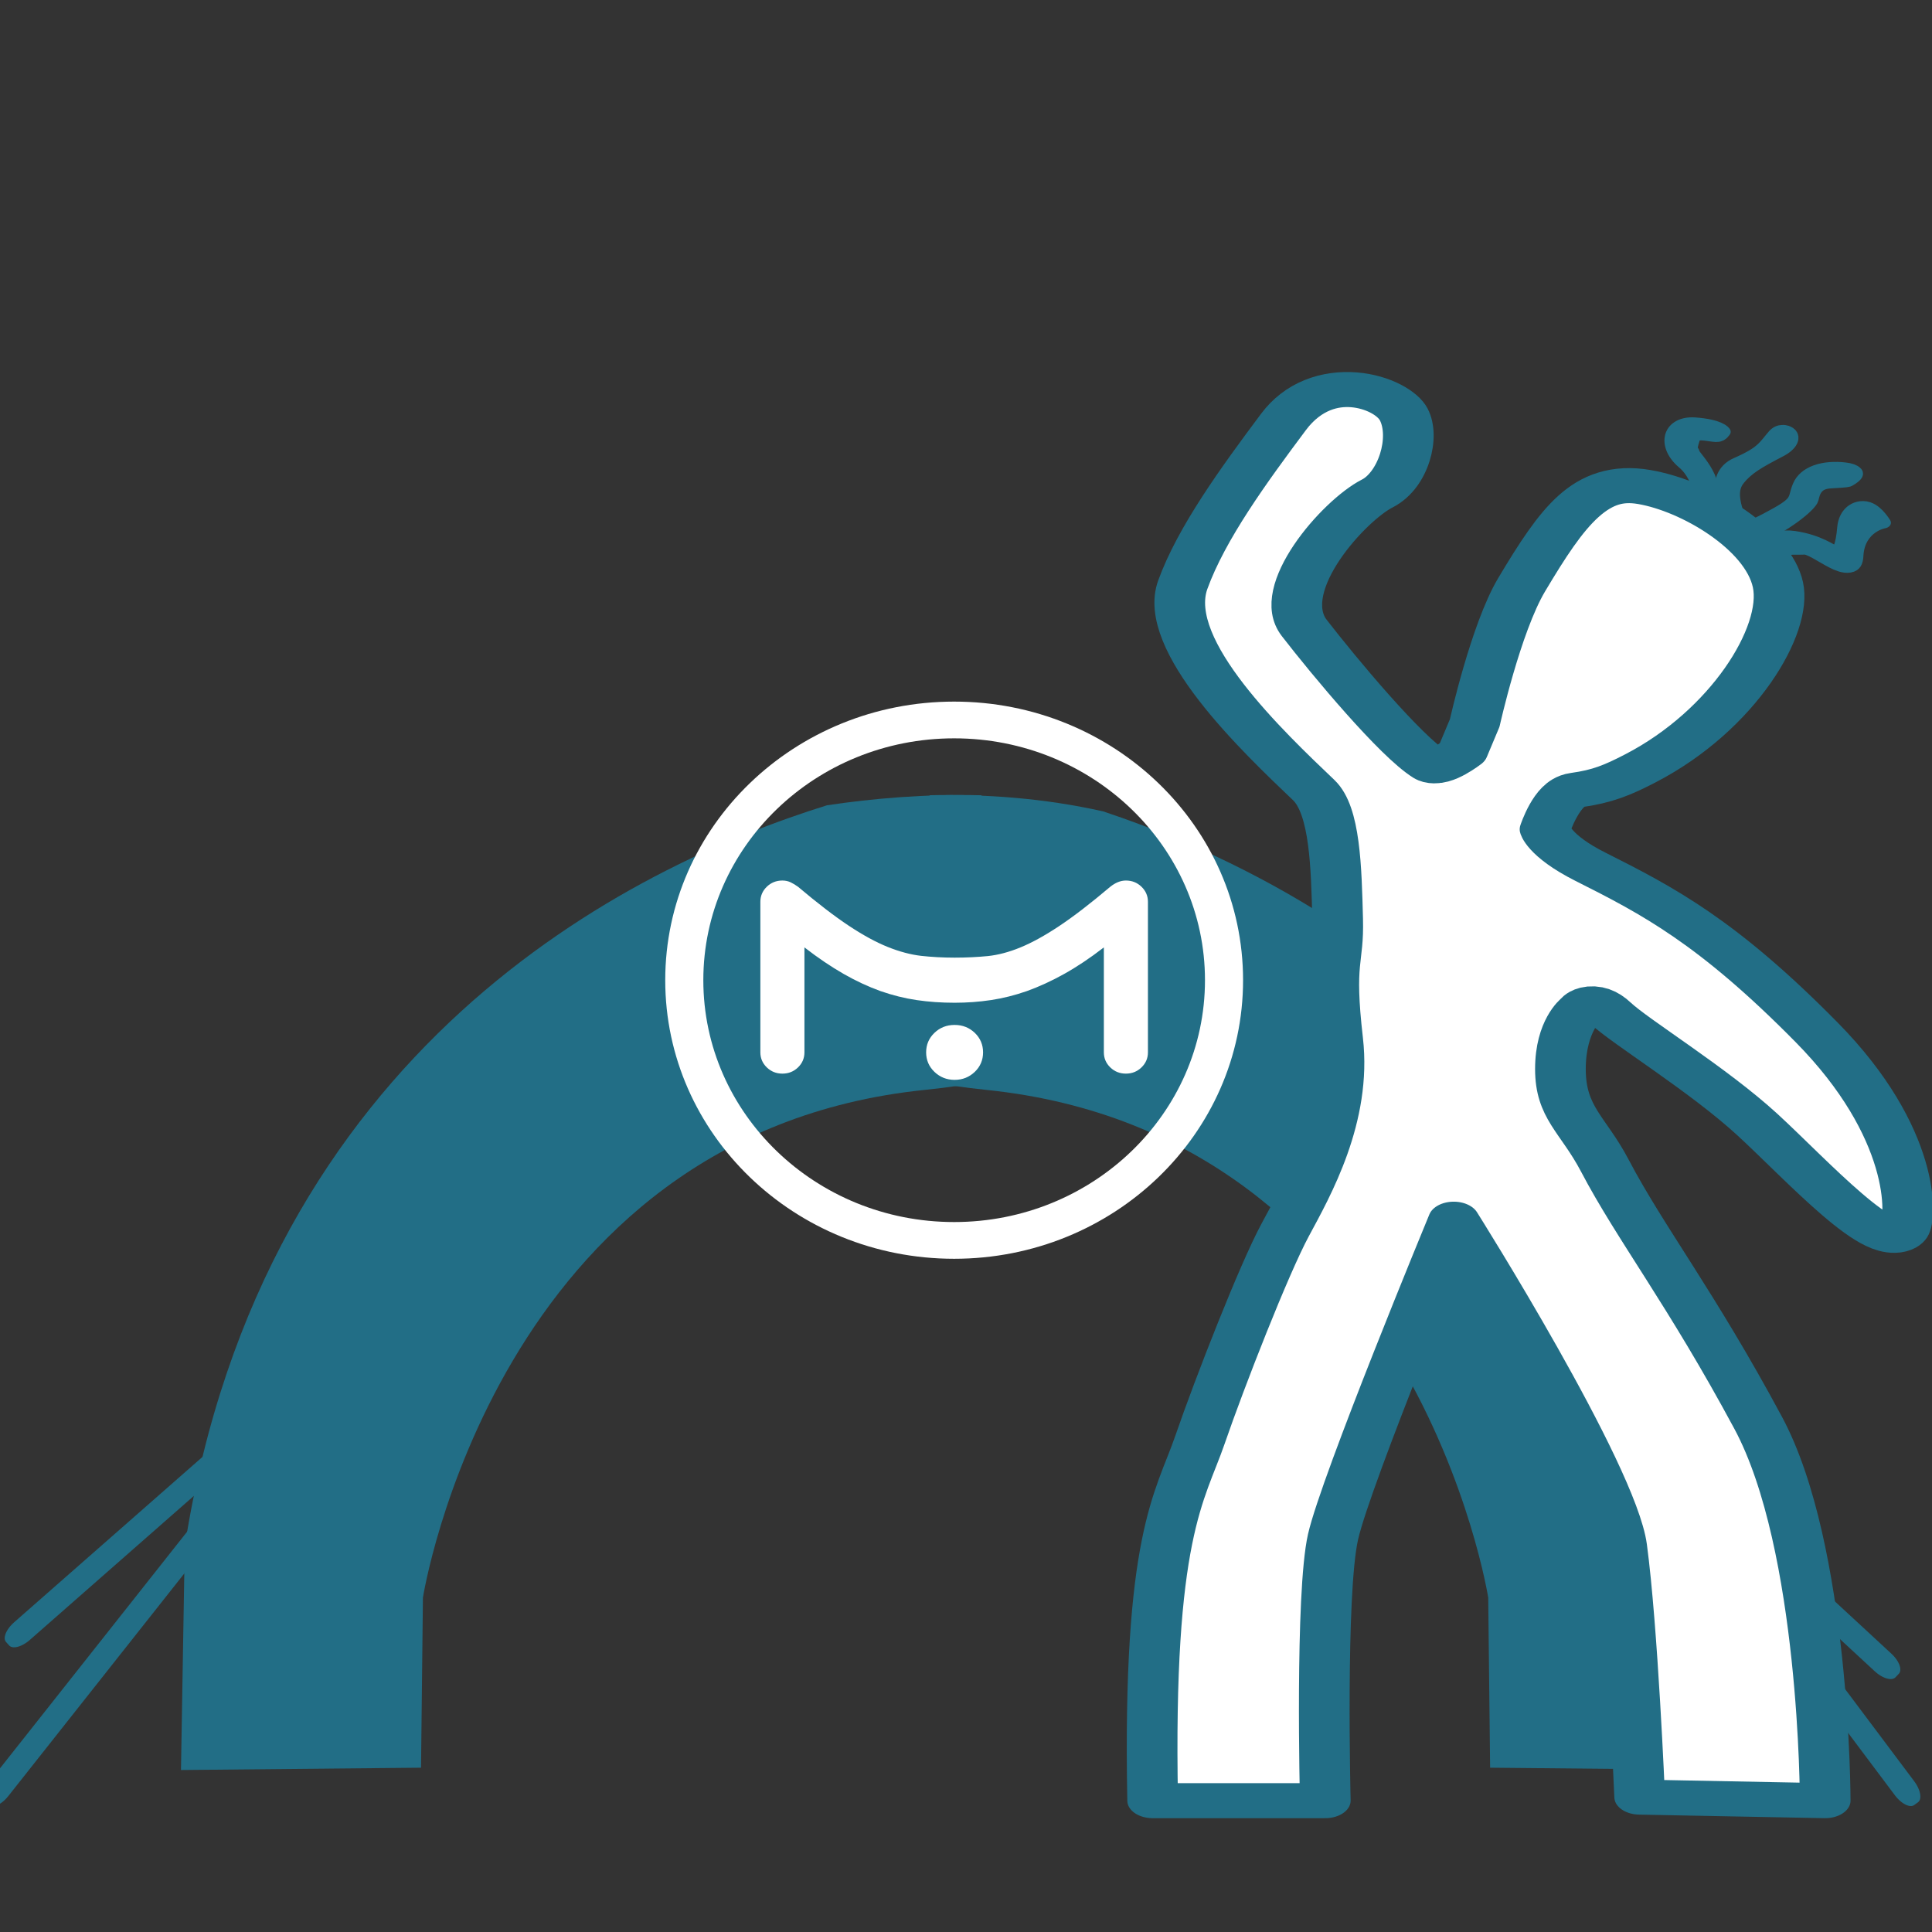 <?xml version="1.0" encoding="UTF-8" standalone="no"?>
<!DOCTYPE svg PUBLIC "-//W3C//DTD SVG 1.1//EN" "http://www.w3.org/Graphics/SVG/1.1/DTD/svg11.dtd">
<svg width="51" height="51" viewBox="0 0 51 51" version="1.1" xmlns="http://www.w3.org/2000/svg" xmlns:xlink="http://www.w3.org/1999/xlink" xml:space="preserve" xmlns:serif="http://www.serif.com/" style="fill-rule:evenodd;clip-rule:evenodd;stroke-linecap:round;stroke-linejoin:round;stroke-miterlimit:1.5;">
    <rect x="0" y="0" width="51" height="51" fill="#333333" stroke="none"/>
    <g transform="matrix(0.056,0,0,0.069,-41.355,-35.938)">
        <path d="M1176.96,825.07C1202.89,824.602 1230.71,826.169 1258.54,831.269C1353.44,856.881 1516.75,927.324 1552.28,1112.46L1554.06,1198L1440.9,1197.11L1440.01,1132.06C1440.01,1132.06 1405.63,954.75 1203.63,937.821C1034.84,923.675 1138.36,849.182 1176.96,825.07Z" style="fill:rgb(34,110,134);"/>
    </g>
    <g transform="matrix(0.056,0,0,0.069,-41.355,-35.938)">
        <path d="M1128.3,828.921C1035.1,852.45 862.253,921.343 825.574,1112.46L823.792,1198L936.95,1197.11L937.841,1132.06C937.841,1132.06 972.223,954.75 1174.22,937.821C1342.97,923.678 1239.54,849.218 1200.92,825.091C1174.71,824.545 1149.9,826.295 1128.3,828.921Z" style="fill:rgb(34,110,134);"/>
    </g>
    <g transform="matrix(0.196,1.43723e-33,2.99193e-33,0.189,-33.313,-174.146)">
        <path d="M298.47,1024.53C279.815,1024.53 264.689,1039.66 264.689,1058.31C264.689,1076.96 279.815,1092.09 298.47,1092.09C317.123,1092.09 332.252,1076.96 332.252,1058.31C332.252,1039.66 317.123,1024.53 298.47,1024.53ZM278.307,1068.39C278.307,1069.21 278.02,1069.91 277.443,1070.49C276.866,1071.07 276.164,1071.36 275.34,1071.36C274.514,1071.36 273.815,1071.07 273.235,1070.49C272.661,1069.91 272.371,1069.21 272.371,1068.39L272.371,1047.36C272.371,1046.54 272.661,1045.84 273.235,1045.26C273.815,1044.68 274.514,1044.39 275.34,1044.39C275.752,1044.39 276.123,1044.48 276.451,1044.64C276.784,1044.81 277.112,1045.01 277.443,1045.26C280.081,1047.57 282.358,1049.38 284.275,1050.7C286.195,1052.02 287.946,1053.01 289.532,1053.67C291.119,1054.33 292.615,1054.74 294.019,1054.91C295.419,1055.07 296.925,1055.16 298.534,1055.16C300.141,1055.16 301.634,1055.08 303.015,1054.94C304.398,1054.79 305.859,1054.39 307.405,1053.73C308.954,1053.07 310.685,1052.08 312.602,1050.76C314.519,1049.44 316.818,1047.61 319.497,1045.26C320.2,1044.68 320.899,1044.39 321.6,1044.39C322.424,1044.39 323.126,1044.68 323.703,1045.26C324.28,1045.84 324.57,1046.54 324.57,1047.36L324.57,1068.39C324.57,1069.21 324.28,1069.91 323.703,1070.49C323.126,1071.07 322.424,1071.36 321.6,1071.36C320.777,1071.36 320.075,1071.07 319.497,1070.49C318.921,1069.91 318.633,1069.21 318.633,1068.39L318.633,1053.73C316.775,1055.22 314.994,1056.45 313.283,1057.44C311.569,1058.43 309.902,1059.22 308.272,1059.83C306.642,1060.42 305.024,1060.84 303.418,1061.09C301.808,1061.34 300.181,1061.46 298.534,1061.46C296.759,1061.46 295.06,1061.34 293.43,1061.09C291.8,1060.84 290.174,1060.42 288.544,1059.83C286.914,1059.22 285.267,1058.43 283.596,1057.44C281.926,1056.45 280.163,1055.22 278.307,1053.73L278.307,1068.39ZM294.697,1068.39C294.697,1067.32 295.068,1066.41 295.811,1065.67C296.554,1064.93 297.458,1064.56 298.534,1064.56C299.604,1064.56 300.509,1064.93 301.254,1065.67C301.994,1066.41 302.365,1067.32 302.365,1068.39C302.365,1069.46 301.994,1070.37 301.254,1071.11C300.509,1071.85 299.604,1072.23 298.534,1072.23C297.458,1072.23 296.554,1071.85 295.811,1071.11C295.068,1070.37 294.697,1069.46 294.697,1068.39ZM298.47,1019.4C276.979,1019.4 259.559,1036.82 259.559,1058.31C259.559,1079.8 276.979,1097.22 298.47,1097.22C319.959,1097.22 337.382,1079.8 337.382,1058.31C337.382,1036.82 319.959,1019.4 298.47,1019.4" style="fill:white;"/>
    </g>
    <g transform="matrix(0.041,-0.036,0.018,0.02,-73.217,40.838)">
        <rect x="978.218" y="1869.41" width="242.264" height="4.62" style="fill:rgb(34,110,134);stroke:rgb(34,110,134);stroke-width:18.55px;"/>
    </g>
    <g transform="matrix(0.034,-0.043,0.021,0.017,-72.589,57.458)">
        <rect x="978.218" y="1869.41" width="242.264" height="4.62" style="fill:rgb(34,110,134);stroke:rgb(34,110,134);stroke-width:18.55px;"/>
    </g>
    <g transform="matrix(0.04,0.037,-0.019,0.02,36.453,-38.706)">
        <rect x="978.218" y="1869.41" width="242.264" height="4.62" style="fill:rgb(34,110,134);stroke:rgb(34,110,134);stroke-width:18.55px;"/>
    </g>
    <g transform="matrix(0.033,0.044,-0.022,0.016,51.176,-36.445)">
        <rect x="978.218" y="1869.41" width="242.264" height="4.62" style="fill:rgb(34,110,134);stroke:rgb(34,110,134);stroke-width:18.55px;"/>
    </g>
    <g transform="matrix(0.071,0.01,-0.007,0.049,-42.778,-28.268)">
        <path d="M1290.99,590.02C1294.41,587.332 1293.18,571.941 1284.88,564.367C1276.57,556.793 1277.79,543.516 1286.35,542.703C1294.9,541.89 1296.26,544.636 1296.26,544.636C1296.26,544.636 1295.45,547.29 1294.28,547.43C1291.29,547.788 1285.89,546.433 1285.37,551.174C1284.63,557.771 1285.37,555.572 1286.1,558.015C1286.83,560.458 1298.07,570.719 1294.9,587.088C1291.72,603.457 1287.57,592.707 1290.99,590.02Z" style="fill:rgb(34,110,134);stroke:rgb(34,110,134);stroke-width:6.78px;"/>
        <path d="M1302.71,587.821C1302.71,587.821 1295.38,568.52 1304.42,560.458C1313.46,552.396 1313.71,549.168 1316.64,542.598C1319.57,536.027 1324.95,543.356 1317.62,550.93C1310.29,558.504 1306.48,562.777 1303.86,569.284C1301.92,574.101 1302.47,579.759 1306.87,590.997C1311.26,602.235 1302.71,587.821 1302.71,587.821Z" style="fill:rgb(34,110,134);stroke:rgb(34,110,134);stroke-width:6.78px;"/>
        <path d="M1305.89,595.283C1305.89,595.283 1306.87,599.303 1318.35,587.332C1329.83,575.361 1326.9,575.849 1328.37,567.665C1329.83,559.481 1336.18,555.572 1343.27,555.328C1350.35,555.083 1344.25,561.435 1344.25,561.435C1344.25,561.435 1344.49,561.68 1338.38,563.39C1332.28,565.1 1332.03,569.986 1331.79,573.895C1331.54,577.804 1322.26,591.73 1313.95,598.082C1305.64,604.434 1305.89,595.283 1305.89,595.283Z" style="fill:rgb(34,110,134);stroke:rgb(34,110,134);stroke-width:6.78px;"/>
        <path d="M1316.39,604.434C1316.39,604.434 1319.82,595.172 1328.37,595.283C1336.92,595.394 1341.56,599.394 1344,600.326C1346.44,601.258 1347.18,595.639 1346.82,586.844C1346.44,578.048 1350.35,573.651 1353.29,574.384C1356.22,575.117 1359.39,580.736 1359.39,580.736C1359.39,580.736 1350.11,584.98 1351.09,600.326C1352.06,615.672 1337.65,598.905 1332.28,600.326C1326.9,601.747 1325.72,600.525 1321.3,607.121C1316.88,613.718 1316.39,604.434 1316.39,604.434Z" style="fill:rgb(34,110,134);stroke:rgb(34,110,134);stroke-width:6.78px;"/>
    </g>
    <g transform="matrix(0.107,0,0,0.074,-94.322,-29.143)">
        <path d="M1165.88,1036.16L1208.47,1036.16C1208.47,1036.16 1207.2,962.416 1210.38,942.073C1213.56,921.73 1240.16,828.739 1240.16,828.739C1240.16,828.739 1279.04,917.918 1281.58,945.252C1284.29,974.376 1286.03,1034.89 1286.03,1034.89L1331.8,1036.16C1331.8,1036.16 1331.8,945.888 1315.27,901.387C1298.74,856.887 1286.2,833.767 1277.44,809.635C1272.07,794.848 1266.48,790.797 1266.48,775.174C1266.48,759.55 1271.7,753.701 1271.7,753.701C1271.7,753.701 1274.1,748.772 1278.87,755.282C1283.64,761.792 1302.92,778.907 1314.97,794.856C1327.01,810.805 1346.81,842.469 1351.25,832.637C1353.27,828.159 1354.07,797.843 1329.66,762.039C1305.25,726.236 1290.58,715.151 1273.89,703.023C1263.51,695.471 1262.68,689.664 1262.68,689.664C1262.68,689.664 1265.58,676.627 1270.28,675.687C1276.89,674.367 1280.62,672.103 1286.26,667.87C1309.14,650.717 1322.58,618.615 1320.14,602.417C1317.73,586.38 1300.27,570.805 1287.14,567.55C1274.02,564.295 1267.18,577.514 1256.91,602.417C1250.54,617.87 1245.34,651.702 1245.34,651.702L1242.3,662.18C1242.3,662.18 1236.56,668.587 1234.41,666.657C1227.06,660.057 1210.76,631.803 1203.27,617.807C1195.79,603.811 1213.09,575.897 1221.3,569.861C1227.75,565.115 1230.76,549.795 1227.83,541.676C1224.9,533.557 1207.93,525.456 1198.16,544.335C1188.4,563.213 1177.91,584.041 1173.31,602.417C1167.9,624.011 1193.3,658.679 1205.63,675.687C1210.91,682.976 1211.19,703.452 1211.52,721.638C1211.81,737.746 1209.24,735.878 1211.52,764.521C1213.8,793.164 1203.76,818.641 1198.55,832.637C1193.34,846.633 1182.43,886.941 1177.55,907.447C1172.67,927.953 1164.62,941.412 1165.88,1036.16Z" style="fill:white;stroke:rgb(34,110,134);stroke-width:12.5px;"/>
    </g>
</svg>
